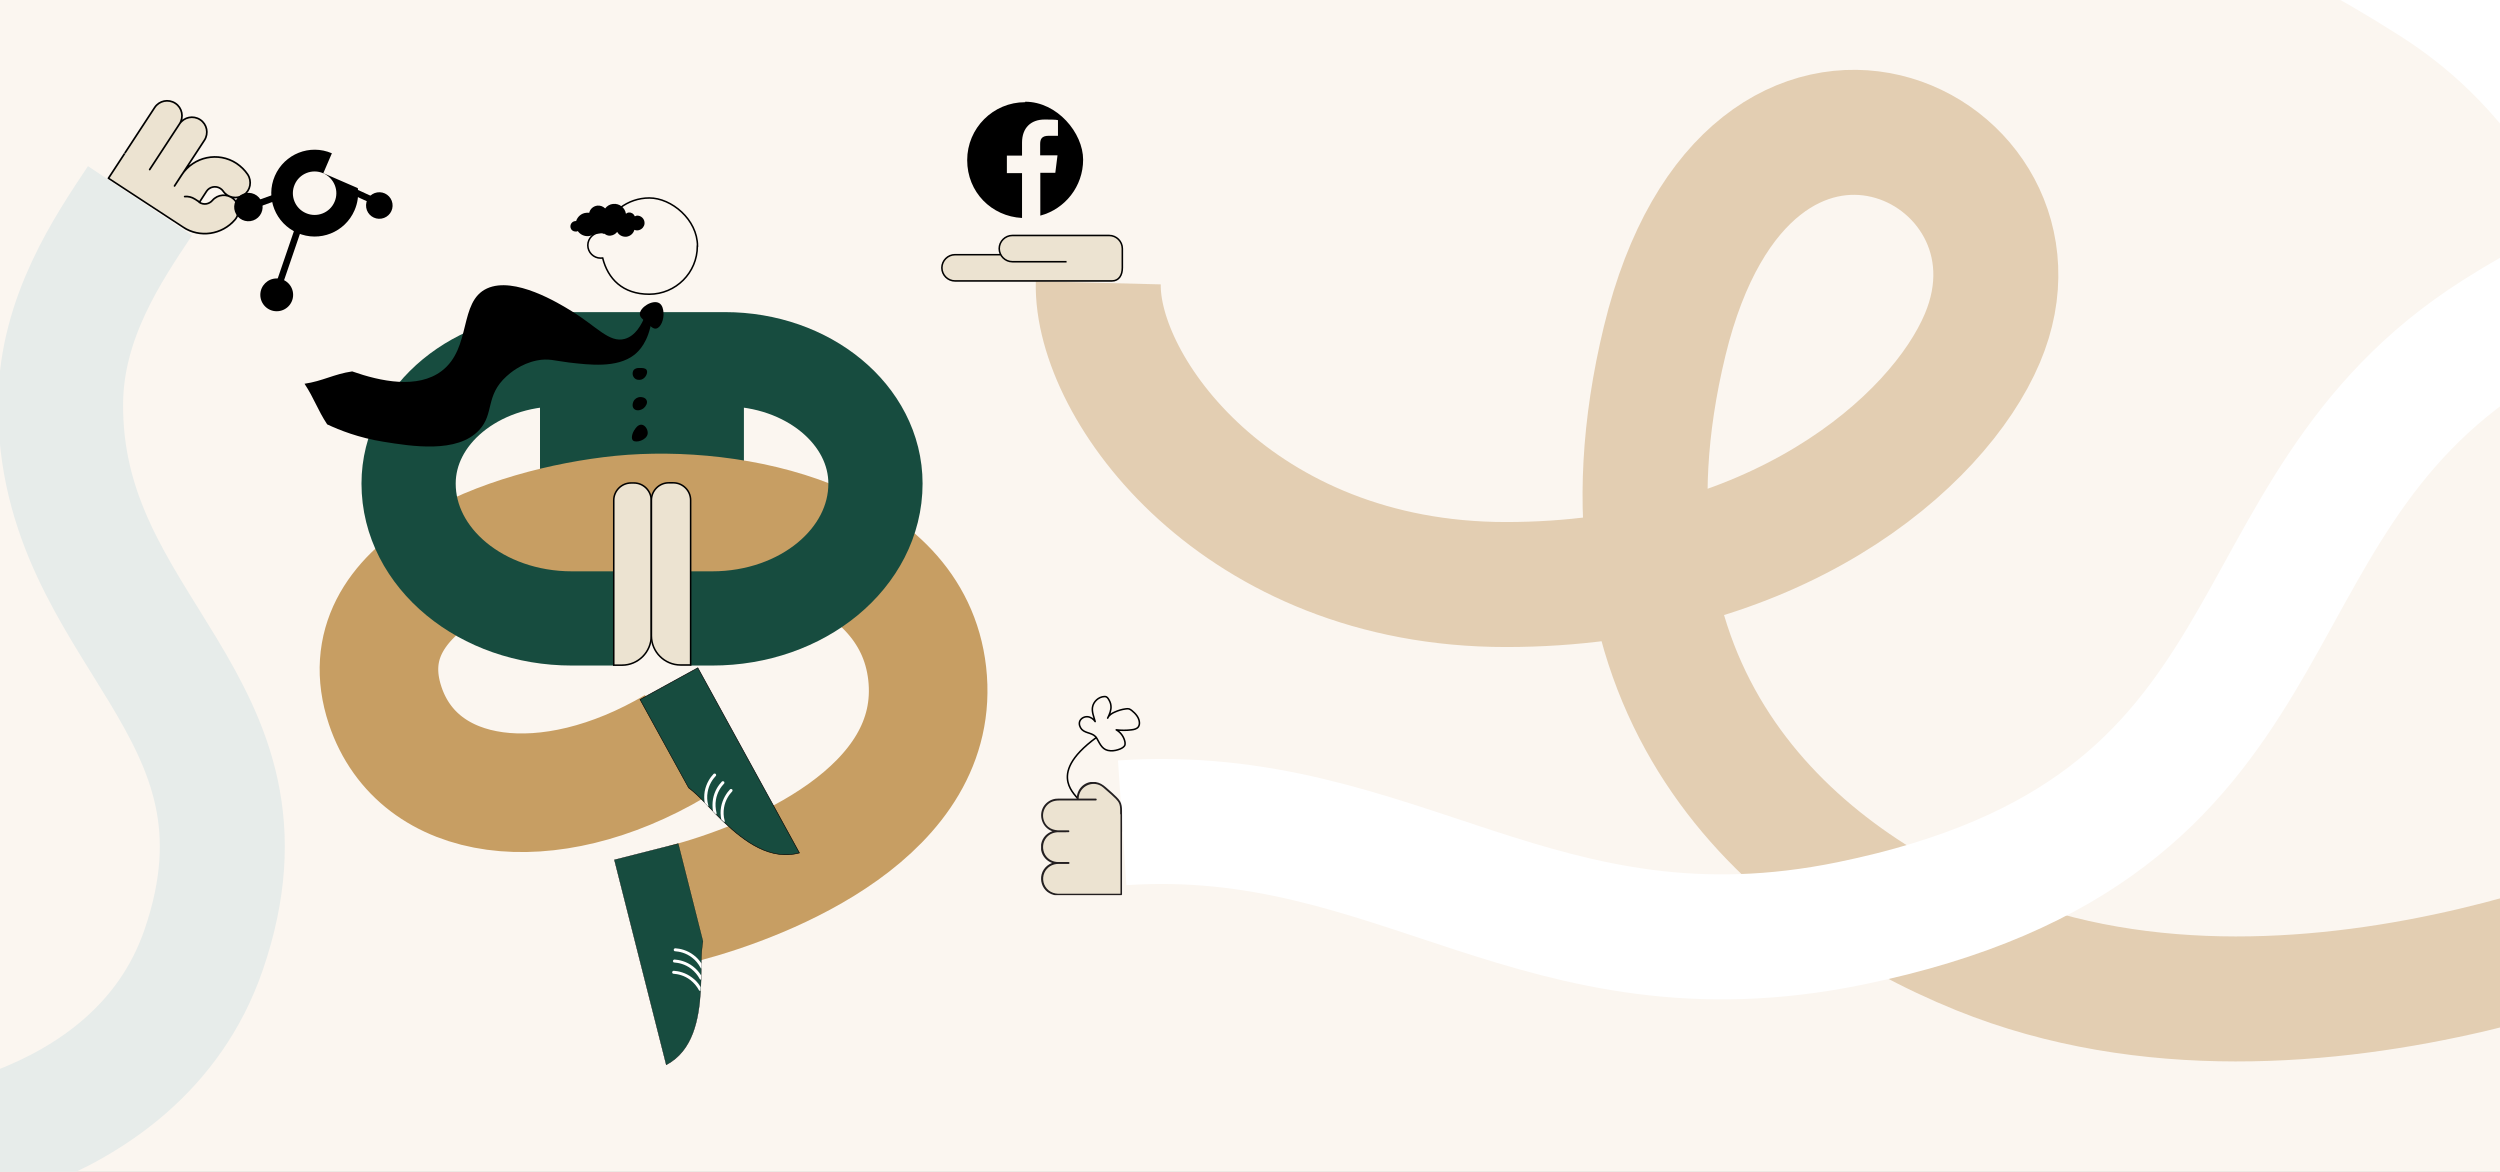 <svg viewBox="0 0 1600 750" xmlns="http://www.w3.org/2000/svg" xmlns:xlink="http://www.w3.org/1999/xlink"><rect x="0" y="0" width="1600" height="750" fill="#808080" stroke="none"/><clipPath id="a"><path d="m439.1 428.8h43.1v136.3h-43.1z" transform="matrix(.876 -.482 .482 .876 -182.3 283)"/></clipPath><clipPath id="b"><path d="m439.1 428.8h43.1v136.3h-43.1z" transform="matrix(.876 -.482 .482 .876 -182.3 283)"/></clipPath><clipPath id="c"><path d="m408.8 542.7h43.1v136.3h-43.1z" transform="matrix(.969 -.245 .245 .969 -136.8 124.4)"/></clipPath><clipPath id="d"><path d="m408.8 542.7h43.1v136.3h-43.1z" transform="matrix(.969 -.245 .245 .969 -136.8 124.4)"/></clipPath><clipPath id="e"><path d="m666.3 500.5h51.8v72.4h-51.8z"/></clipPath><clipPath id="f"><path d="m666.3 500.5h51.8v72.4h-51.8z"/></clipPath><clipPath id="g"><path d="m88.9 68.1h64.7v83.6h-64.7z" transform="matrix(.548 -.837 .837 .548 -37.2 151.2)"/></clipPath><clipPath id="h"><path d="m88.9 68.1h64.7v83.6h-64.7z" transform="matrix(.548 -.837 .837 .548 -37.2 151.2)"/></clipPath><path d="m-47.7-104.3h1694.1v955.3h-1694.1z" fill="#fbf6f0"/><path d="m345.6 223.7h130.5v80.1h-130.5z" fill="#174c3f"/><path d="m432.1 477.5c-81.2 48-164.5 37.3-185.6-26-25.8-77.4 79.7-114.8 151.1-122 71.5-7.1 186.1 15.7 195.8 101.5 10 88.6-101.5 132.9-155.8 147.2" fill="none" stroke="#c79e63" stroke-miterlimit="10" stroke-width="75.9"/><g clip-path="url(#a)"><g clip-path="url(#b)"><path d="m511.7 546-65.1-118.6-37 20.3 31 56.4c3.1 2.3 6.7 5.7 10.6 9.7.7.7 1.4 1.4 2.1 2.2 1 1 2.1 2.1 3.1 3.2.6.7 1.3 1.3 1.9 2l3.3 3.3c.6.6 1.2 1.2 1.8 1.7 13.4 12.7 29.7 24.6 48.2 19.7" fill="#174c3f"/><path d="m511.7 546-65.1-118.6-37 20.3 31 56.4c3.1 2.3 6.7 5.7 10.6 9.7.7.7 1.4 1.4 2.1 2.2 1 1 2.1 2.1 3.1 3.2.6.7 1.3 1.3 1.9 2l3.3 3.3c.6.6 1.2 1.2 1.8 1.7 13.4 12.7 29.7 24.6 48.2 19.7z" fill="none" stroke="#000" stroke-miterlimit="10" stroke-width=".4"/><g fill="#fff"><path d="m453.3 516.1c.1-.2.2-.4 0-.7-.8-2.8-.9-5.7-.4-8.5.8-4.8 3.3-8.3 5.2-10.3.3-.3.3-.7.1-1.1s-.1-.2-.2-.2c-.4-.3-1-.3-1.3 0-2.1 2.2-4.7 5.9-5.7 11.2-.4 2.4-.4 4.9 0 7.3.7.7 1.4 1.5 2.1 2.2"/><path d="m458.4 521.2c.2-.2.3-.6.2-.9-.7-2.8-.9-5.7-.4-8.5.8-4.8 3.3-8.3 5.2-10.3.3-.3.3-.7.1-1.1s-.1-.2-.2-.2c-.4-.3-1-.3-1.3 0-2.1 2.2-4.8 6-5.7 11.3-.4 2.5-.4 5.2 0 7.7.6.7 1.3 1.3 1.9 2"/><path d="m463.5 526.3c.3-.2.4-.6.3-1-.8-2.8-.9-5.7-.4-8.5.8-4.8 3.3-8.3 5.2-10.3.3-.3.3-.7.1-1.1s-.1-.2-.2-.2c-.4-.4-1-.3-1.3 0-2.1 2.2-4.7 6-5.7 11.2-.5 2.7-.4 5.4.1 8 .6.6 1.2 1.2 1.8 1.7"/></g></g></g><g clip-path="url(#c)"><g clip-path="url(#d)"><path d="m426.4 681.5-33.2-131.2 40.9-10.4 15.8 62.4c-.7 3.8-1 8.8-1.1 14.3v3.1c0 1.5 0 3-.1 4.5v2.7c0 1.5-.1 3.1-.2 4.7 0 .8 0 1.7-.1 2.5-1.1 18.5-5 38.3-21.8 47.3" fill="#174c3f"/><path d="m426.4 681.5-33.2-131.2 40.9-10.4 15.8 62.4c-.7 3.8-1 8.8-1.1 14.3v3.1c0 1.5 0 3-.1 4.5v2.7c0 1.5-.1 3.1-.2 4.7 0 .8 0 1.7-.1 2.5-1.1 18.5-5 38.3-21.8 47.3z" fill="none" stroke="#000" stroke-miterlimit="10" stroke-width=".2"/><g fill="#fff"><path d="m448.8 619.8c-.2 0-.4-.2-.5-.5-1.4-2.6-3.2-4.8-5.5-6.5-3.9-3-8-3.8-10.8-4-.4 0-.7-.3-.8-.7s0-.2 0-.3c0-.5.5-.9 1-.9 3 .2 7.5 1.1 11.8 4.4 2 1.5 3.6 3.3 5 5.4v3.1"/><path d="m448.6 627c-.3 0-.6-.2-.8-.5-1.3-2.5-3.3-4.8-5.5-6.5-3.9-3-8-3.8-10.8-4-.4 0-.7-.3-.8-.7s0-.2 0-.3c0-.5.5-.9 1-.9 3 .2 7.5 1.1 11.8 4.4 2.1 1.6 3.8 3.5 5.2 5.7v2.7"/><path d="m448.2 634.2c-.4 0-.7-.2-.9-.5-1.4-2.6-3.2-4.7-5.5-6.5-3.9-3-8-3.8-10.8-4-.4 0-.7-.3-.8-.7s0-.2 0-.3c0-.5.5-.9 1-.9 3 .2 7.5 1.1 11.8 4.4 2.2 1.6 4 3.6 5.4 6 0 .8 0 1.7-.1 2.5"/></g></g></g><path d="m392.6 395.8h-26.6c-57.7 0-104.5-38.6-104.5-86.3 0-44 43.2-79.6 96.4-79.6h106c53.2 0 96.4 35.6 96.4 79.6 0 47.7-46.8 86.3-104.5 86.3h-14" fill="none" stroke="#174c3f" stroke-miterlimit="10" stroke-width="60.3"/><path d="m446.3 157.5c0 17-13.8 30.8-30.8 30.8s-26.5-9.9-29.8-23.2c-.4 0-.9.1-1.3.1-4.5 0-8.2-3.7-8.2-8.2s3.7-8.2 8.2-8.2 1.1 0 1.6.2c3.7-12.9 15.5-22.3 29.6-22.3s30.8 13.8 30.8 30.8z" fill="none" stroke="#000" stroke-miterlimit="10"/><path d="m407.2 138.2c-.3 0-.7.1-1 .2-.5-1.5-2-2.5-3.7-2.4-.7 0-1.4.4-1.9.8-.6-3.9-4.2-6.7-8.2-6.3-2.1.2-3.9 1.3-5.1 2.9-1.3-1.3-3.1-2-5-1.8-2.6.3-4.7 2.2-5.2 4.6-.6-.1-1.3-.1-2 0-3.1.3-5.5 2.5-6.4 5.3-.2 0-.4 0-.6 0-2.1.2-3.5 2.3-2.9 4.4.4 1.4 1.7 2.3 3.2 2.3.5 0 .9 0 1.4-.3 1.5 2.2 4.2 3.5 7 3.2 1.5-.2 2.8-.7 3.9-1.6 0 0 .2.2.3.2.4-.2.8-.3 1.3-.3 1.1 0 2.5-.5 3.8-.1.4.1.8.3 1.2.6.7.5 1.4.8 2.2.9s.9 0 1.3 0c1.7-.2 3.2-1.1 4.2-2.4 1.1 2.1 3.4 3.3 5.9 3.1 2.5-.3 4.5-2.1 5.1-4.4 1 .4 2.1.5 3.2.1 1.8-.6 3.1-2.2 3.3-4 .3-3.1-2.3-5.5-5.2-5.2z"/><path d="m403.8 309.1h1.9c6.1 0 11.1 5 11.1 11.1v86.8c0 10.3-8.4 18.7-18.7 18.7h-5.3v-105.5c0-6.1 5-11.1 11.1-11.1z" fill="#ece3d1" stroke="#000" stroke-miterlimit="10"/><path d="m416.7 309.1h6.2c10.3 0 18.7 8.4 18.7 18.7v86.8c0 6.1-5 11.1-11.1 11.1h-2.9c-6.1 0-11.1-5-11.1-11.1v-105.5z" fill="#ece3d1" stroke="#000" stroke-miterlimit="10" transform="matrix(-1 0 0 -1 858.5 734.7)"/><path d="m424.6 199.7c-.1-1.3-.5-4.4-2.7-5.7-4.2-2.5-12.6 2.8-12.4 7.1 0 1.7 1.5 3 4.4 5.6s4.3 3.8 5.9 3.6c3.1-.4 5.3-6 4.8-10.5z"/><path d="m417.1 204.9c-1.4-1-2.8-2-4.2-2.9-2.2 5.7-6.2 13-13.1 14.9-9.8 2.7-17.9-7.9-33.7-17.6-8.4-5.2-36.9-22.7-54.4-14.7-18.3 8.4-9.7 38.1-29 52.8-15.4 11.7-39.1 6.7-57.3.3-11.7 1.7-18.9 6.2-30.5 7.9 6.3 9.6 8.2 16.4 14.5 26 7.9 3.7 20.2 8.6 35.9 11.1 18 2.9 47.4 7.7 61.4-7.5 9.8-10.6 3.7-21.9 17.5-34.4 2.1-1.9 9-8 19.4-10.1 7.5-1.5 11.4.2 20.5 1.3 13 1.5 30.6 3.7 41.7-4.8 3.1-2.4 9.2-8.3 11.3-22.4z"/><path d="m407.8 216.2c-1.1 1.8 0 5 1.3 5.1 1 .1 2.7-1.7 2.4-3.5-.2-1.4-1.7-2.7-2.7-2.5-.6.1-.9.7-1 .8z"/><path d="m406 236.3c-1.3 1.2-1.6 3.7-.2 5.4 1.3 1.6 3.4 1.6 4.8 1.2 2.7-.9 4.3-4.5 3.2-6.2-.8-1.2-2.8-1.2-4.1-1.2-1.4 0-2.7 0-3.6.9z"/><path d="m406.3 255.6c-1.4 1.5-2.1 4.4-.6 6 1.6 1.7 4.6 1 6.3-.4 1.3-1.1 2.7-3.3 1.8-5.1-.9-2-3.7-2-3.9-2-.3 0-2.2 0-3.6 1.6z"/><path d="m405.9 275.3c-1.2 1.9-2.2 5.3-.8 6.6 1.9 1.8 8.7-.2 9.4-4.2.4-2.5-1.5-5.7-3.9-5.9s-4.2 2.7-4.6 3.5z"/><g fill="none"><path d="m89.6 128.5c-20.3 30.5-50.2 74.4-50.8 128.8-1.7 147.4 145.7 193.1 91.5 350.7-43.4 126.1-203.3 133.8-203.3 133.8" stroke="#e7ecea" stroke-miterlimit="10" stroke-width="80"/><path d="m702.9 181c-1.7 67.8 89.8 193.1 260.9 193.1s276.4-90.3 304.9-157.6c52.5-123.7-149.1-221.9-203.3 1.7s77 340.9 201.6 391.3c213.5 86.4 471-42.4 471-42.4" stroke="#e3ceb2" stroke-miterlimit="10" stroke-width="80"/><path d="m718.2 526.6c176.2-11.9 267.7 105 465.9 64.4 297.1-60.9 232.1-262.6 413.4-377.8 131.6-83.7 166-33.9 166-33.9" stroke="#fff" stroke-miterlimit="10" stroke-width="80"/><path d="m688.8 545.4c5.1-3.8 11.1-9.4 11.5-16.5.8-11.7-14.2-17-16.8-28.3-1.5-6.6.9-16 18.3-28.7" stroke="#000" stroke-miterlimit="10"/><path d="m692.4 466.9c-1.3-1.4-2-3.4-1.4-5.2.7-1.9 2.8-3.1 4.9-3 2 .1 3.9 1.4 5 3.1-.8-3-2.2-6.1-1.7-9.2.6-3.6 3.9-6.6 7.5-6.8.5 0 1 0 1.4.2.5.3.9.7 1.2 1.2.9 1.4 1.6 2.9 1.7 4.5.3 2.7-.9 5.4-2.1 7.9.8-1.9 2.7-3.1 4.6-3.9 2.2-1 4.5-1.7 6.9-2 .7-.1 1.5-.2 2.2 0 .6.2 1.2.6 1.7 1 2.4 1.9 4.6 4.4 4.9 7.4.1 1 0 2.1-.6 3-.9 1.4-2.8 1.8-4.5 2-3.2.4-6.5.4-9.7 0 2.9 1.6 5 4.6 5.6 7.9 0 .5.1 1.1 0 1.6-.3 1.3-1.7 2.1-3 2.7-2 .8-4.1 1.3-6.2 1.2-5.2-.2-6.6-4-8.8-7.9s-6.9-2.9-9.7-5.8z" stroke="#000" stroke-linejoin="round"/><path d="m684.3 539.6c-.2-1.3-.5-2.7 0-4s1.5-2.5 2.9-2.5c1 0 2 .8 2.5 1.7s.7 2 .9 3c.4 2 .8 6.3-1.9 6.9-2.8.7-3.9-3.2-4.3-5.1z" stroke="#000" stroke-miterlimit="10"/><path d="m692.4 542.5c3.4-3 7.7-5 12.2-5.8 1.2-.2 2.7-.2 3.4.8.5.7.4 1.6 0 2.4s-1 1.3-1.6 1.9c-1.4 1.2-2.8 2.5-4.6 3-.7.2-1.4.3-2.1.3-3.2.3-6.5.3-9.7.2" stroke="#000" stroke-miterlimit="10"/></g><g clip-path="url(#e)"><g clip-path="url(#f)"><path d="m689.9 518.3h2.7c-4-3.9-4-10.3 0-14.2 4-4 10.4-4 14.3 0l4.6 4.1c3.8 3.8 5.9 4.8 5.9 10.1v14.1" fill="#ece3d1"/><path d="m689.9 517.7h2.7l-.4 1c-4.3-4.4-4.1-11.7.6-15.8 2.3-2 5.4-2.9 8.4-2.4 2.6.4 4.5 1.6 6.5 3.3 1.4 1.3 2.9 2.5 4.3 3.8h-.8s0 0 0 0c.2-.2.6-.2.8 0 1.7 1.7 3.7 3.2 4.9 5.3 1 1.8 1.2 3.9 1.2 6v8.7 4.7c0 .8-1.2.8-1.2 0 0-3 0-6 0-9 0-1 0-2 0-2.9 0-1.9.1-4-.5-5.8-.9-2.5-3.4-4.3-5.2-6.1h.8s0 0 0 0c-.2.2-.6.2-.8 0-1.1-.9-2.1-1.9-3.2-2.8-1.4-1.2-2.7-2.6-4.5-3.3-5.4-2.2-11.6 1-12.9 6.6-.8 3.2.3 6.6 2.6 8.9.3.4.1 1-.4 1-.9 0-1.8 0-2.7 0-.8 0-.8-1.2 0-1.2" fill="#231f20"/><path d="m717.5 521.6v50.8h-33.7-6.8c-5.6 0-10.1-4.5-10.1-10.1s4.5-10.1 10.1-10.1h6.8s-6.8 0-6.8 0c-5.6 0-10.1-4.5-10.1-10.1s4.5-10.1 10.1-10.1h6.8s-6.8 0-6.8 0c-5.6 0-10.1-4.5-10.1-10.1s4.5-10.1 10.1-10.1h24.3" fill="#ece3d1"/><path d="m718.1 521.6v17.2 27.3 6.3c0 .3-.3.6-.6.6-9.5 0-19.1 0-28.6 0-3.3 0-6.6 0-9.9 0-1.1 0-2.3 0-3.4 0-2-.3-3.8-1.1-5.4-2.3-3.2-2.6-4.6-7-3.6-11 1.1-4.5 5.2-7.8 9.8-8 2.4-.1 4.9 0 7.3 0v1.2c-2.2 0-4.4 0-6.6 0-3.6 0-6.9-1.6-9-4.6-2.3-3.2-2.5-7.5-.8-11 1.8-3.6 5.6-5.8 9.6-5.9h6.8v1.2c-3.9 0-8.3.6-11.8-1.3-5.5-3-7.3-10.4-3.7-15.6 1.7-2.4 4.4-4.1 7.4-4.5 1.1-.1 2.2-.1 3.3-.1h12.4 10c.8 0 .8 1.2 0 1.2-6.6 0-13.3 0-19.9 0-3.1 0-6.3-.3-9.1 1.3-5.7 3.3-6.4 11.4-1.4 15.6 3.6 3 8.6 2.2 12.9 2.2.8 0 .8 1.2 0 1.2-2 0-4 0-6 0-3.2 0-6.1 1-8.2 3.6-2.4 3-2.7 7.3-.8 10.7 1.8 3.1 5 4.8 8.5 4.8h6.6c.8 0 .8 1.2 0 1.2-2.2 0-4.3 0-6.5 0-3.9 0-7.4 2.1-9 5.7-1.7 3.9-.6 8.5 2.7 11.2 1.7 1.4 3.8 2.1 6.1 2.2h2.8 25.8 11.9c-.2.2-.4.4-.6.6 0-5.7 0-11.5 0-17.2 0-9.1 0-18.2 0-27.3v-6.3c0-.8 1.2-.8 1.2 0" fill="#231f20"/></g></g><path d="m682.6 167.5h-34.7c-4.6 0-8.4-3.8-8.4-8.4 0-4.6 3.8-8.4 8.4-8.4h62c4.6 0 8.4 3.8 8.4 8.4v12.3c0 4.6-2.1 8.4-6.7 8.4h-100.4c-4.6 0-8.4-3.8-8.4-8.4 0-4.6 3.8-8.4 8.4-8.4h29.1" fill="#ece3d1" stroke="#000" stroke-miterlimit="10"/><path d="m656.1 65.4c-20.5 0-37.1 16.6-37.1 37.1s15.6 36 35.1 37v-28.7h-9.7v-11.2h9.7v-8.3c0-9.6 5.8-14.8 14.4-14.8s7.6.3 8.6.4v10h-5.9c-4.6 0-5.5 2.2-5.5 5.4v7.1h11.1l-1.4 11.2h-9.6v27.4c15.8-4.2 27.4-18.7 27.4-35.8s-16.6-37.1-37.1-37.1z"/><g clip-path="url(#g)"><g clip-path="url(#h)"><path d="m79.9 98 19.1-29.2c2.9-4.4 8.8-5.6 13.2-2.7s5.6 8.8 2.7 13.2l-19.1 29.2 19.1-29.2c2.9-4.4 8.8-5.6 13.2-2.7s5.6 8.8 2.7 13.2l-19.1 29.2 4.6-7.1c7.7-11.7 23.4-15 35.1-7.3 2.8 1.9 5.2 4.2 7.1 7 2.9 4.4 1.8 10.3-2.5 13.2-4.4 2.9-10.3 1.8-13.2-2.5-.5-.7-1.1-1.3-1.8-1.7-2.9-1.9-6.9-1.1-8.8 1.8l-4.6 7.1c2.7 1.8 6.2 1.2 8.3-1.2 3.4-4 9.4-4.5 13.4-1.1s4.5 9.4 1.1 13.4c-8.3 9.7-22.6 11.8-33.2 4.8l-47.8-31.3 10.4-15.9z" fill="#ece3d1"/><path d="m79.9 98 19.1-29.2c2.9-4.4 8.8-5.6 13.2-2.7s5.6 8.8 2.7 13.2l-19.1 29.2 19.1-29.2c2.9-4.4 8.8-5.6 13.2-2.7s5.6 8.8 2.7 13.2l-19.1 29.2 4.6-7.1c7.7-11.7 23.4-15 35.1-7.3 2.8 1.9 5.2 4.2 7.1 7 2.9 4.4 1.8 10.3-2.5 13.2-4.4 2.9-10.3 1.8-13.2-2.5-.5-.7-1.1-1.3-1.8-1.7-2.9-1.9-6.9-1.1-8.8 1.8l-4.6 7.1c2.7 1.8 6.2 1.2 8.3-1.2 3.4-4 9.4-4.5 13.4-1.1s4.5 9.4 1.1 13.4c-8.3 9.7-22.6 11.8-33.2 4.8l-47.8-31.3 10.4-15.9" fill="none" stroke="#000" stroke-linejoin="round" stroke-width="1.1"/><path d="m127.8 129.4-3.1-2c-2-1.3-4.3-1.8-6.5-1.6" fill="#ece3d1"/><path d="m127.8 129.4-3.1-2c-2-1.3-4.3-1.8-6.5-1.6" fill="none" stroke="#000" stroke-linecap="round" stroke-linejoin="round" stroke-width="1.1"/></g></g><circle cx="242.9" cy="131.4" r="8.5" transform="matrix(.987 -.16 .16 .987 -18 40.7)"/><circle cx="177.1" cy="188.7" r="10.5"/><circle cx="158.9" cy="132.6" r="9.1" transform="matrix(.941 -.339 .339 .941 -35.5 61.6)"/><path d="m178.4 182.8 14.3-41.8" stroke="#000" stroke-miterlimit="10" stroke-width="4.2"/><path d="m162.2 131.4 15.3-5.5" stroke="#000" stroke-miterlimit="10" stroke-width="4.2"/><path d="m239.6 128.7-14.6-6.7" stroke="#000" stroke-miterlimit="10" stroke-width="4.2"/><path d="m206.9 110.9c7 3.1 10.3 11.2 7.2 18.3-3 7-11.2 10.3-18.3 7.2-7-3-10.3-11.2-7.2-18.3 3-7 11.2-10.3 18.3-7.2l5.5-12.8c-14.1-6.1-30.4.4-36.5 14.5s.4 30.4 14.5 36.5 30.4-.4 36.5-14.5c2-4.6 2.7-9.5 2.1-14.2l-22.1-9.6z"/><path d="m2436.6 302.5c-176.2-11.9-267.7 105-465.9 64.4-297.1-60.9-232.1-262.6-413.4-377.8s-166-33.9-166-33.9" fill="none" stroke="#fff" stroke-miterlimit="10" stroke-width="80"/></svg>